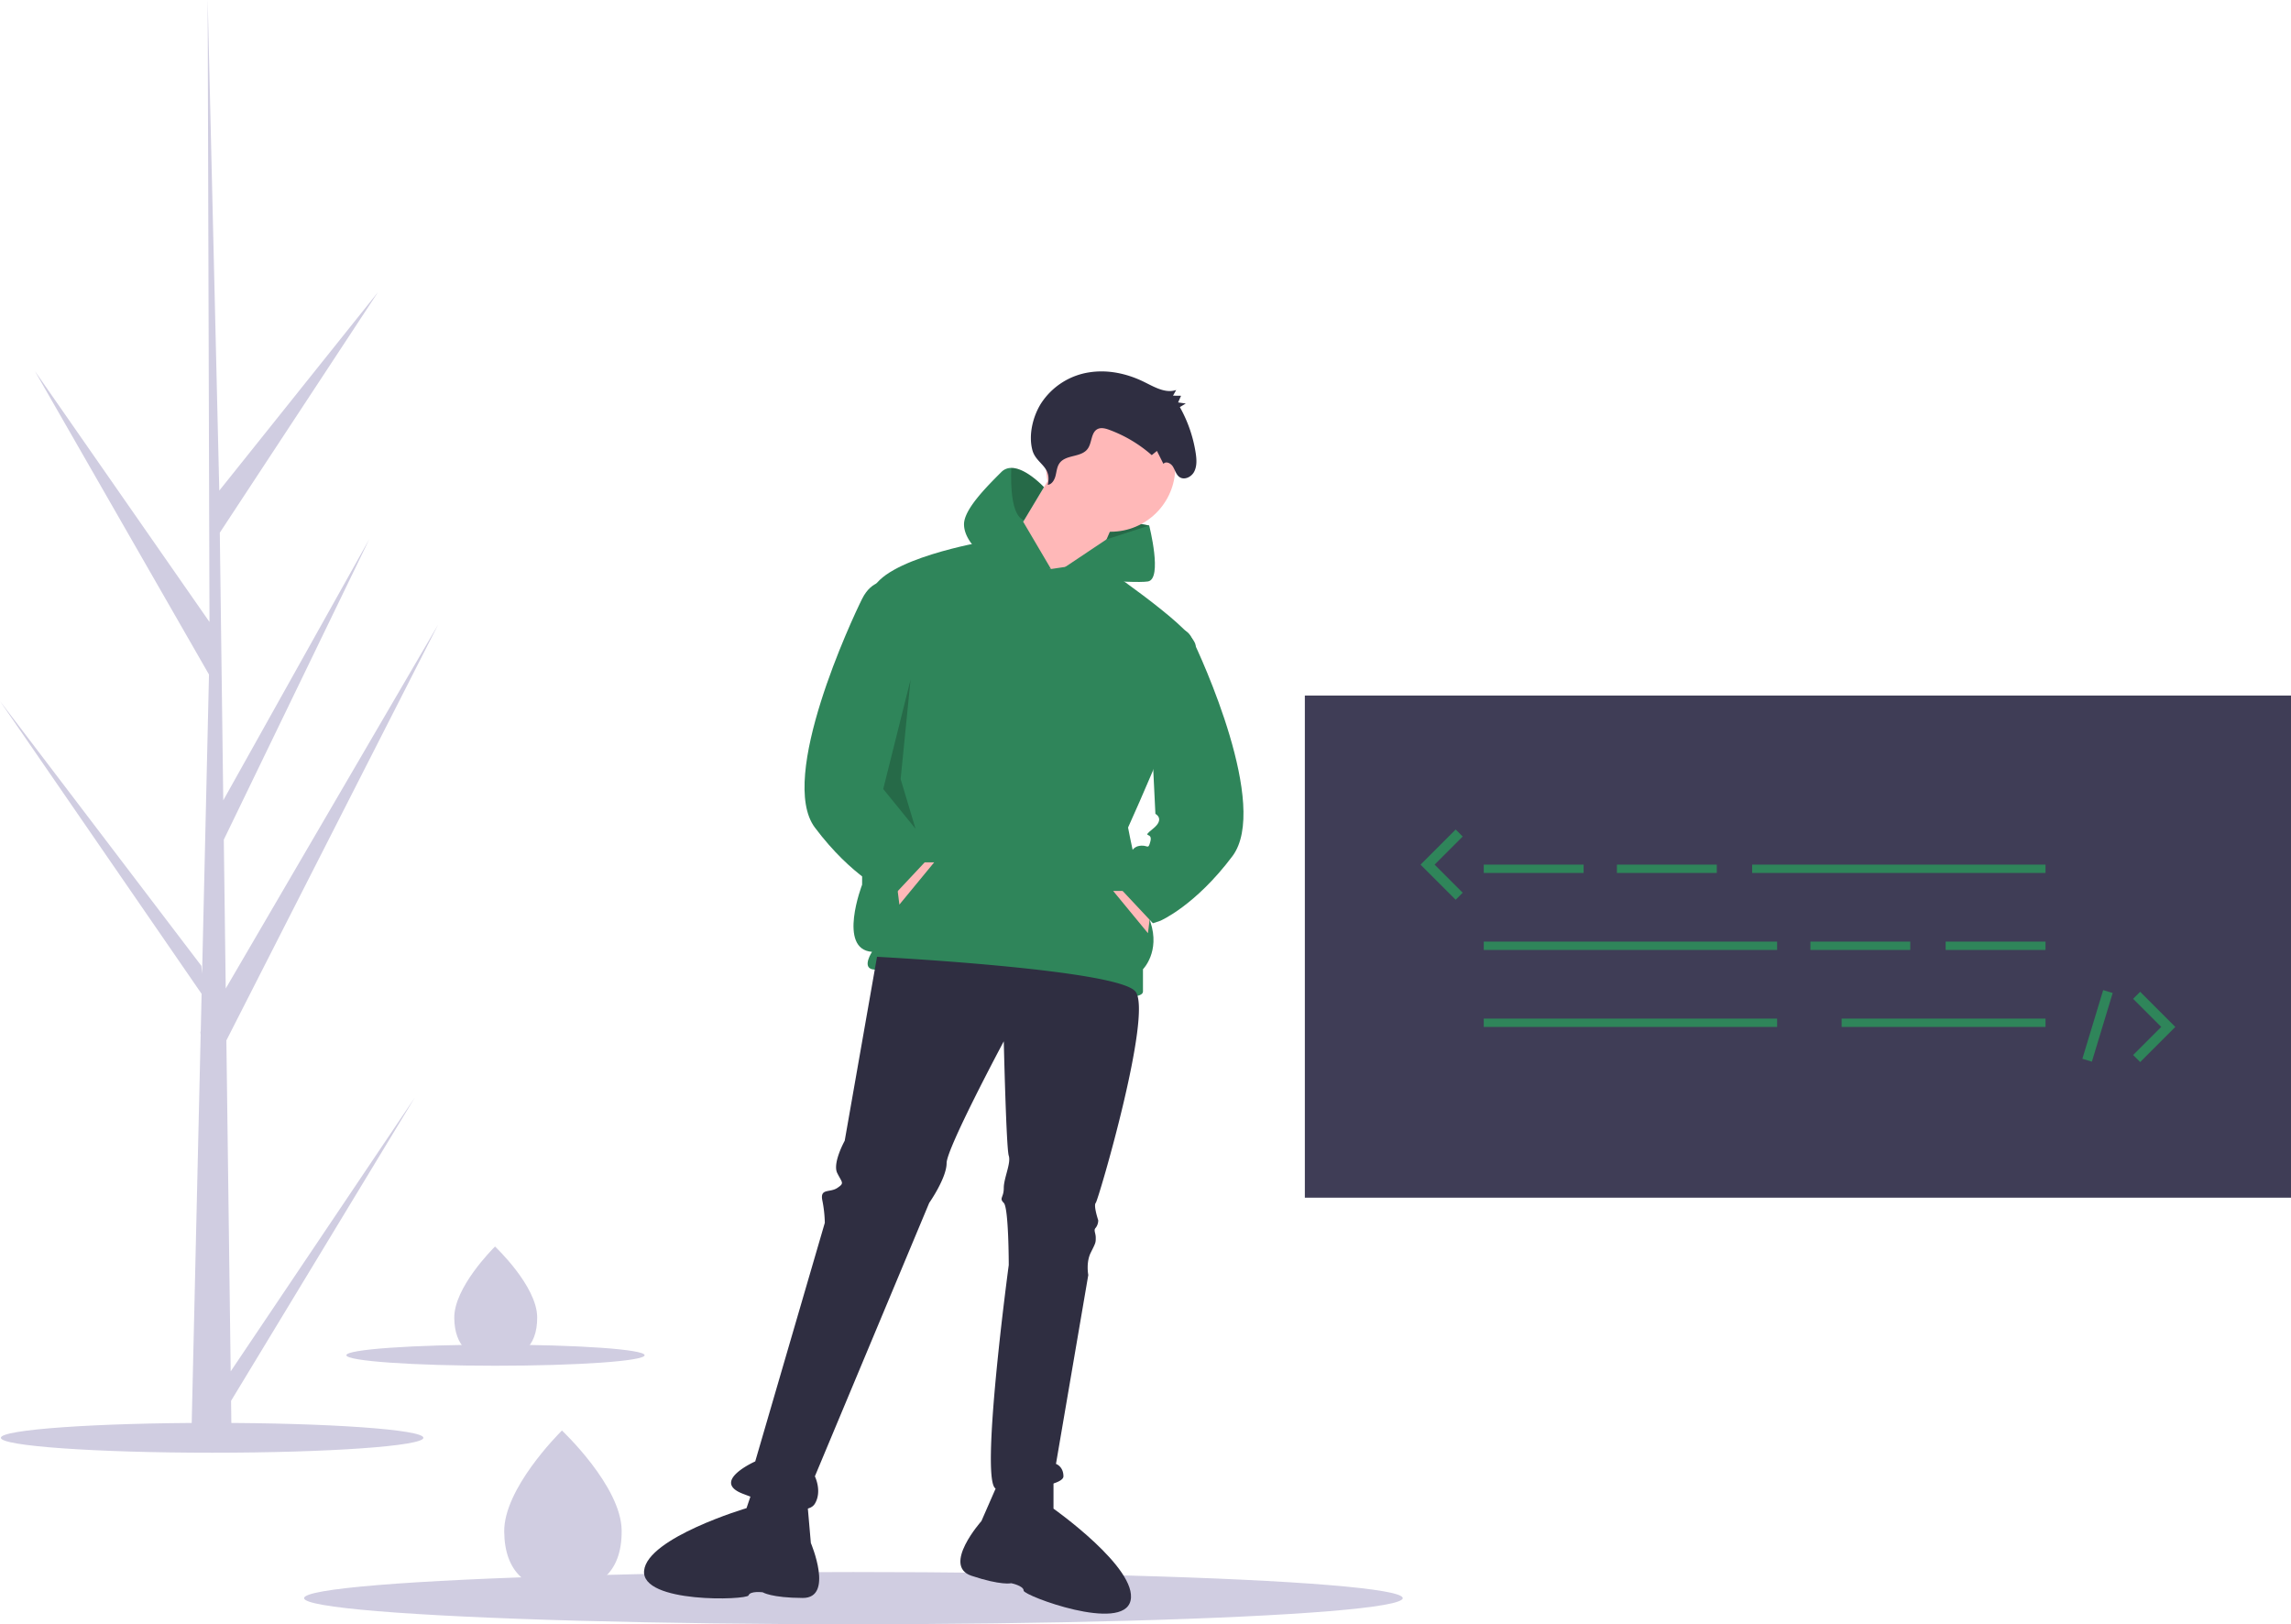<svg xmlns="http://www.w3.org/2000/svg" id="e4bbe722-77af-4dff-9d23-13f94132c30a" width="921.72" height="653.41" data-name="Layer 1" viewBox="0 0 921.72 653.41"><title>hacker_mindset</title><ellipse cx="85.344" cy="578.41" fill="#d0cde1" rx="85" ry="6"/><ellipse cx="343.344" cy="642.91" fill="#d0cde1" rx="221" ry="10.5"/><polygon fill="#2f855a" points="458.344 218.41 462.344 211.41 442.344 207.41 440.344 217.41 443.344 225.41 458.344 218.41"/><polygon points="458.344 218.41 462.344 211.41 442.344 207.41 440.344 217.41 443.344 225.41 458.344 218.41" opacity=".2"/><circle cx="446.844" cy="187.91" r="26" fill="#ffb8b8"/><polygon fill="#ffb8b8" points="424.844 187.91 403.844 222.91 434.844 240.91 450.844 203.91 424.844 187.91"/><path fill="#2f855a" d="M561.984,352.205l-27-11s-41,7-45,20-4,118-4,118-10,26,4,27c0,0-4,6,0,7s45,0,61,5,48,9,48,4v-9s7-7,3-19-9-38-9-38,30-66,27-74-39.627-32.738-39.627-32.738Z" transform="translate(-139.14 -123.295)"/><polygon fill="#ffb8b8" points="360.844 355.91 361.844 363.91 375.844 346.91 370.844 346.91 360.844 355.91"/><path fill="#2f855a" d="M561.984,352.205l-29-7s-6-5-6-11,9-15,15-21a5.535,5.535,0,0,1,4.02-1.67c5.94-.05,13.14,7.74,13.14,7.74l-7.99,13.33-.36.59Z" transform="translate(-139.14 -123.295)"/><path fill="#2f855a" d="M584.337,340.263l17.147-5.559s5.5,21.5-.5,22.5-39-2-39-2Z" transform="translate(-139.14 -123.295)"/><path fill="#2f2e41" d="M491.984,508.205l-13,74s-5,9-3,13,3,4,0,6-7,0-6,5a51.043,51.043,0,0,1,1,9l-28,96s-18,8-5,13,26,9,29,4,0-11,0-11l46-110s7-10,7-16,23-49,23-49,1,43,2,46-2,9-2,13-2,4,0,6,2,25,2,25-12,89-5,90,27-1,27-5-3-5-3-5l13-76s-1-5,1-9,2-4,2-6-1-3,0-4a4.938,4.938,0,0,0,1-3s-2-6-1-7,23-76,16-85S491.984,508.205,491.984,508.205Z" transform="translate(-139.14 -123.295)"/><path fill="#2f2e41" d="M540.984,719.205l-7,16s-16,18-4,22,16,3,16,3,5,1,5,3,40,17,43,4-31-37-31-37v-12Z" transform="translate(-139.14 -123.295)"/><path fill="#2f2e41" d="M463.849,726.611l1.514,17.398s9.402,22.172-3.247,22.124-16.119-2.276-16.119-2.276-5.057-.652-5.697,1.243S396.964,768.412,398.28,755.136s41.207-25.14,41.207-25.14L443.325,718.626Z" transform="translate(-139.14 -123.295)"/><path fill="#2f2e41" d="M560.66,318.322c1.606-.108,2.677-1.858,3.121-3.524s.558-3.49,1.465-4.922c2.486-3.922,8.95-2.338,11.575-6.153,1.614-2.346,1.277-6.167,3.607-7.66,1.472-.943,3.348-.457,4.969.135a54.307,54.307,0,0,1,17.116,10.194l2.088-1.7,2.608,5.214c1.011-1.219,2.961-.274,3.81,1.082s1.26,3.088,2.47,4.076c1.929,1.574,4.941.241,6.11-2.041s.975-5.072.57-7.641a54.737,54.737,0,0,0-6.348-18.322l2.386-1.432-3.085-.441,1.181-2.679-3.232-.038,1.276-2.29c-4.344,1.491-8.834-1.24-12.983-3.275-6.941-3.405-14.748-5.039-22.284-3.774A28.168,28.168,0,0,0,558.027,285.508c-3.286,5.166-5.183,12.667-3.54,18.854C555.98,309.985,562.498,310.861,560.66,318.322Z" transform="translate(-139.14 -123.295)"/><path fill="#2f855a" d="M495.984,357.205s-6-1-10,7-34,72-19,92,29,26,29,26l3,1,15-16-5-7s0-7-4-8-4,2-5-2,4-1-1-5-1-6-1-6Z" transform="translate(-139.14 -123.295)"/><polygon fill="#ffb8b8" points="462.844 367.41 461.844 375.41 447.844 358.41 452.844 358.41 462.844 367.41"/><path fill="#2f855a" d="M600.484,378.705s14-7,18,1,31.5,68,16.5,88-29,26-29,26l-3,1-15-16,5-7s0-7,4-8,4,2,5-2-4-1,1-5,1-6,1-6Z" transform="translate(-139.14 -123.295)"/><polygon points="366.344 273.41 355.344 317.41 368.344 333.41 362.344 313.41 366.344 273.41" opacity=".2"/><path d="M559.144,319.275l-7.99,13.33c-5.02-1.74-5.44-13.39-5.15-21.07C551.944,311.485,559.144,319.275,559.144,319.275Z" opacity=".2" transform="translate(-139.14 -123.295)"/><path fill="#d0cde1" d="M389.248,738.971c.174,17.794-10.344,24.11-23.392,24.237q-.455.004-.905-.001-.907-.011-1.796-.065c-11.784-.719-20.998-7.161-21.16-23.709-.167-17.126,21.51-38.951,23.136-40.565l.003-.001c.062-.062.093-.092.093-.092S389.075,721.178,389.248,738.971Z" transform="translate(-139.14 -123.295)"/><path fill="#d0cde1" d="M355.259,653.138c.123,12.561-7.302,17.019-16.512,17.108q-.321.003-.639-.001-.64-.008-1.268-.046c-8.318-.507-14.822-5.055-14.936-16.736-.118-12.089,15.183-27.495,16.331-28.634l.002-.001c.044-.043.066-.065.066-.065S355.136,640.578,355.259,653.138Z" transform="translate(-139.14 -123.295)"/><ellipse cx="199.344" cy="545.184" fill="#d0cde1" rx="60" ry="4.235"/><rect width="396.752" height="202" x="524.968" y="279.811" fill="#3f3d56"/><rect width="40.18" height="3.348" x="596.945" y="347.829" fill="#2f855a"/><rect width="40.18" height="3.348" x="650.518" y="347.829" fill="#2f855a"/><rect width="40.18" height="3.348" x="728.366" y="378.801" fill="#2f855a"/><rect width="40.18" height="3.348" x="782.777" y="378.801" fill="#2f855a"/><rect width="118.028" height="3.348" x="704.928" y="347.829" fill="#2f855a"/><rect width="118.028" height="3.348" x="596.945" y="378.801" fill="#2f855a"/><rect width="118.028" height="3.348" x="596.945" y="409.773" fill="#2f855a"/><rect width="82.034" height="3.348" x="740.923" y="409.773" fill="#2f855a"/><polygon fill="#2f855a" points="585.652 361.964 571.516 347.829 585.652 333.693 588.48 336.521 577.172 347.829 588.48 359.136 585.652 361.964"/><polygon fill="#2f855a" points="861.036 427.257 858.208 424.429 869.516 413.12 858.208 401.813 861.036 398.985 875.172 413.12 861.036 427.257"/><rect width="28.864" height="4" x="968.591" y="533.998" fill="#2f855a" transform="translate(45.814 1198.014) rotate(-73.14)"/><path fill="#d0cde1" d="M231.951,674.977l74.068-110.146-73.916,121.996.155,12.394q-8.111.062-16.064-.27l3.674-159.32-.101-1.229.136-.237.352-15.055L139.14,405.343l81.017,106.499.288,3.182,2.775-120.372L153.16,272.554l70.259,100.951-.733-249.38.002-.83.024.816L227.362,320.657,291.213,240.82,227.571,337.589l1.394,107.67,58.756-105.082L229.181,461.088l.776,59.87,85.447-146.378L230.216,541.844Z" transform="translate(-139.14 -123.295)"/></svg>